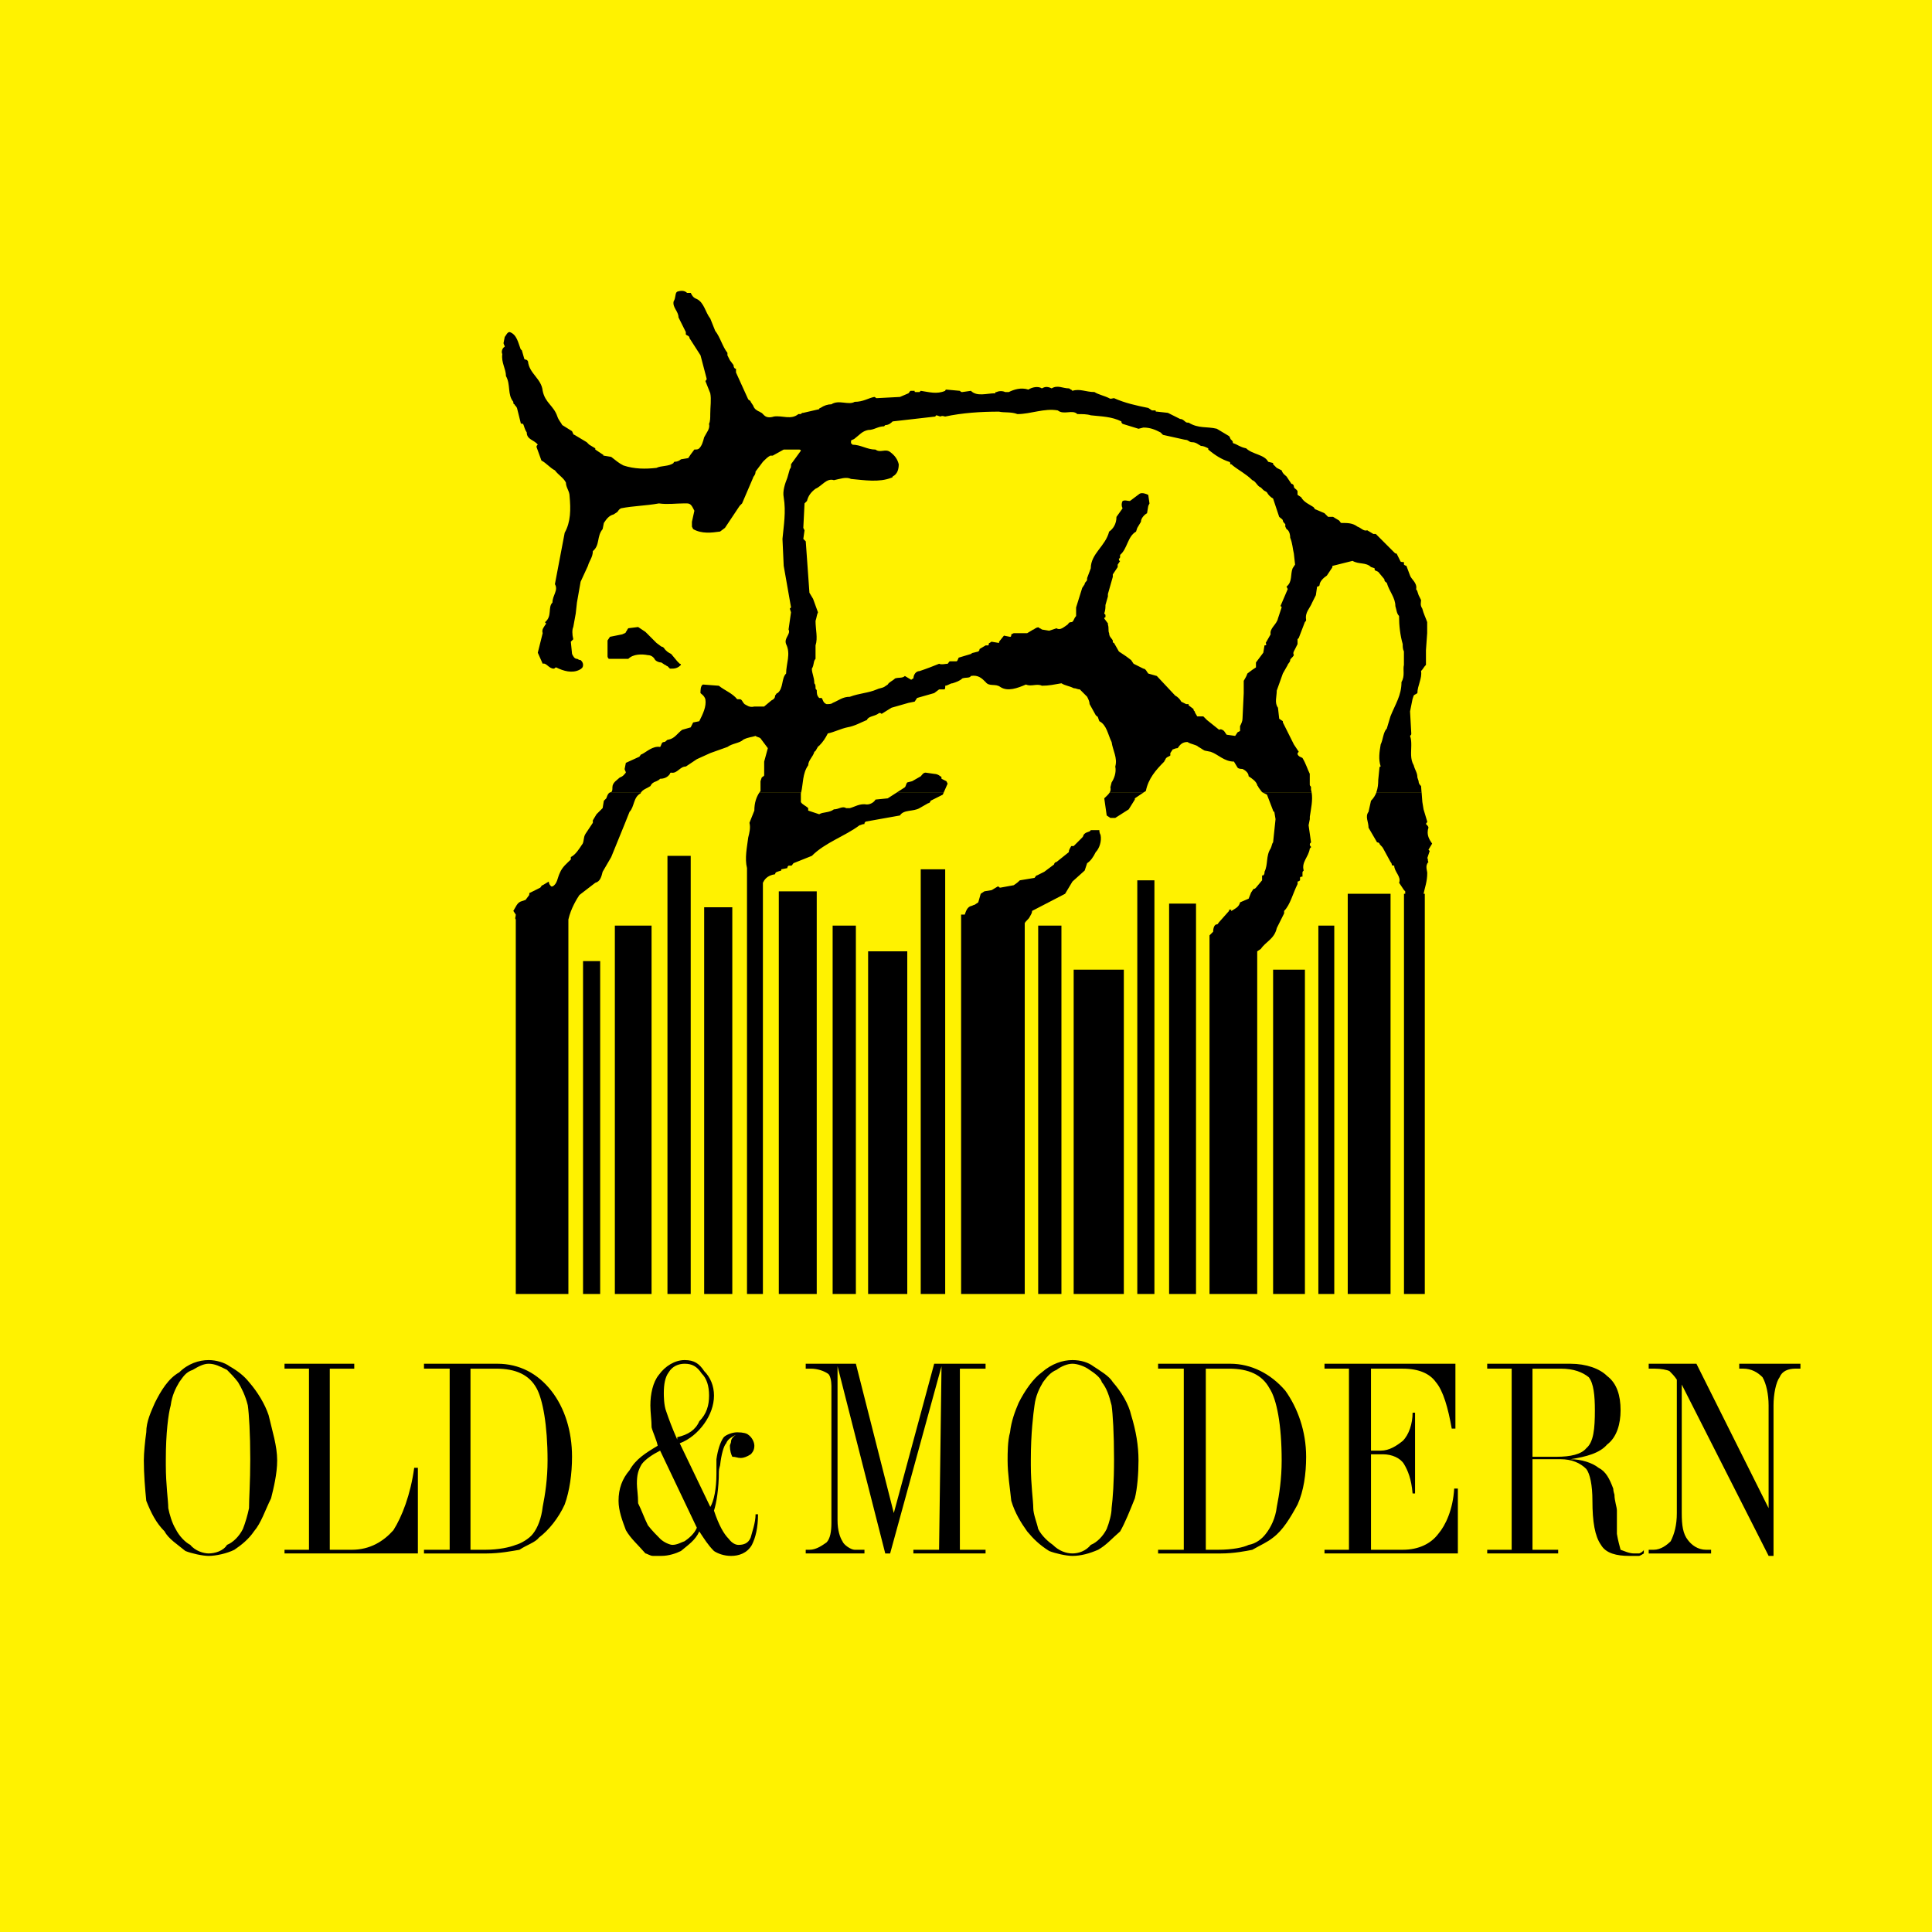 <?xml version="1.0" encoding="utf-8"?>
<!-- Generator: Adobe Illustrator 13.0.0, SVG Export Plug-In . SVG Version: 6.00 Build 14948)  -->
<!DOCTYPE svg PUBLIC "-//W3C//DTD SVG 1.0//EN" "http://www.w3.org/TR/2001/REC-SVG-20010904/DTD/svg10.dtd">
<svg version="1.0" id="Layer_1" xmlns="http://www.w3.org/2000/svg" xmlns:xlink="http://www.w3.org/1999/xlink" x="0px" y="0px"
	 width="192.756px" height="192.756px" viewBox="0 0 192.756 192.756" enable-background="new 0 0 192.756 192.756"
	 xml:space="preserve">
<g>
	<polygon fill-rule="evenodd" clip-rule="evenodd" fill="#FFF200" points="0,0 192.756,0 192.756,192.756 0,192.756 0,0 	"/>
	<path fill-rule="evenodd" clip-rule="evenodd" d="M60.978,79.039L60.978,79.039c-0.244,0-0.366,0.244-0.488,0.611l-0.244,0.244
		l-0.122,0.732l-0.366,0.366c-0.122,0.122-0.122,0.122-0.244,0.244l-0.366,0.611v0.244c-0.244,0.366-0.488,0.732-0.732,1.099
		c-0.244,0.367-0.122,0.855-0.366,1.099c-0.244,0.366-0.61,0.977-1.099,1.221c0,0.122,0,0.122,0,0.244
		c-0.366,0.366-0.854,0.732-1.099,1.343c-0.244,0.488-0.244,1.099-0.732,1.343h-0.122c-0.122-0.122-0.244-0.244-0.244-0.488
		l-0.61,0.366c-0.122,0-0.122,0.122-0.244,0.245l-0.977,0.488c-0.122,0-0.122,0.122-0.122,0.244l-0.366,0.488l-0.366,0.122
		c-0.488,0.123-0.61,0.611-0.854,0.977l0.244,0.366c0,0.244-0.122,0.366,0,0.488v37.364h5.249V91.738
		c0.244-1.099,0.854-2.076,1.099-2.442l1.587-1.221c0.488-0.122,0.61-0.61,0.732-1.099l0.854-1.465l1.343-3.297l0.488-1.221
		c0.488-0.488,0.366-1.465,1.099-1.832c0.015-0.044,0.035-0.084,0.059-0.122H60.978L60.978,79.039z M75.784,79.039
		c-0.317,0.468-0.523,1.047-0.523,1.832l-0.488,1.221c0.122,0.488,0,0.977-0.123,1.465c-0.122,0.977-0.366,2.076-0.122,3.053v42.492
		h1.587V88.075c0.122-0.244,0.366-0.732,1.22-0.854c0-0.244,0.245-0.244,0.611-0.367c0,0,0,0,0-0.122l0.61-0.122
		c0-0.123,0-0.123,0.122-0.245h0.245c0.122,0,0.122-0.122,0.244-0.244l1.831-0.732c1.343-1.343,3.296-1.954,4.761-3.053
		c0.123,0,0.244-0.122,0.489-0.122c0-0.122,0-0.122,0.122-0.244l3.418-0.611c0.366-0.61,1.343-0.366,1.953-0.732l0.854-0.488
		c0.122,0,0.244-0.122,0.244-0.244l1.221-0.611l0.109-0.244h-4.652l-0.949,0.611l-1.221,0.122c-0.122,0.245-0.488,0.489-0.854,0.489
		c-0.733-0.122-1.221,0.244-1.709,0.366c-0.244,0-0.244,0-0.366,0c-0.366-0.244-0.732,0.122-1.22,0.122
		c-0.489,0.366-1.099,0.244-1.465,0.488l-1.099-0.366c0-0.122,0-0.244,0-0.244c-0.244-0.244-0.61-0.366-0.732-0.61v-0.855
		c0.012-0.04,0.022-0.081,0.032-0.122L75.784,79.039L75.784,79.039z M110.728,79.038c-0.113,0.213-0.334,0.39-0.556,0.612
		l0.244,1.709l0.366,0.245c0.122,0,0.122,0,0.244,0s0.122,0,0.244,0l1.343-0.855l0.61-0.977c0,0,0,0,0-0.122l0.732-0.489
		l0.183-0.122L110.728,79.038L110.728,79.038z M125.919,79.039L125.919,79.039l0.488,0.244l0.61,1.587
		c0,0.122,0.122,0.122,0.122,0.122l0.122,0.732l-0.244,2.32c-0.122,0.122-0.122,0.366-0.244,0.61
		c-0.488,0.733-0.244,1.587-0.61,2.32c0,0.122,0,0.244-0.122,0.366h-0.122v0.488l-0.61,0.733c-0.122,0.122-0.122,0.122-0.244,0.122
		l-0.244,0.367l-0.244,0.61l-0.854,0.367c-0.122,0.488-0.488,0.61-0.854,0.854c0,0-0.122,0,0-0.122c0,0-0.122,0-0.244,0v0.122
		l-0.977,1.099c-0.122,0.123-0.122,0.244-0.244,0.244c-0.244,0-0.366,0.367-0.366,0.733l-0.366,0.366v0.366l0,0v35.41h4.761V94.913
		l0.366-0.244c0.488-0.732,1.343-0.977,1.587-2.076l0.732-1.465c0,0,0-0.122,0-0.244c0.61-0.611,0.854-1.71,1.343-2.687
		c0-0.122,0-0.244,0-0.244s0.122,0,0.244-0.122v-0.244c0-0.122,0.122-0.122,0.244-0.122v-0.366c0-0.122,0-0.122,0.122-0.245
		c-0.244-0.854,0.488-1.343,0.61-2.198l0.122-0.122c0-0.122-0.122-0.122-0.122-0.244s0-0.122,0.122-0.244l-0.244-1.709l0.122-0.611
		v-0.244c0.11-0.775,0.321-1.649,0.178-2.443L125.919,79.039L125.919,79.039z M137.332,79.039c-0.111,0.301-0.284,0.589-0.549,0.855
		l-0.244,1.099c-0.366,0.489,0,0.977,0,1.587l0.854,1.465c0.122,0,0.122,0,0.244,0.122c0,0.122,0.244,0.244,0.366,0.488l0.732,1.343
		c0,0,0.122,0.122,0.122,0.244s0.122,0.122,0.244,0.122c0,0.611,0.732,1.099,0.488,1.709l0.487,0.732
		c0.123,0.123,0.123,0.123,0.123,0.123v0.244h-0.123v39.928h2.076V89.173h-0.123c0.123-0.61,0.367-1.221,0.367-2.075
		c0-0.245-0.244-0.733,0.122-1.099c-0.122-0.122,0-0.366-0.122-0.366l0.244-0.733c0,0,0,0-0.122-0.122l0.366-0.61
		c-0.244-0.366-0.61-0.855-0.366-1.587c0-0.122-0.122-0.244-0.244-0.366c0-0.122,0.122-0.122,0.122-0.244l-0.367-1.221l-0.121-0.732
		l-0.075-0.977H137.332L137.332,79.039z M86.612,94.913h3.907v34.189h-3.907V94.913L86.612,94.913z M91.861,86.731h2.441v42.37
		h-2.441V86.731L91.861,86.731z M134.464,89.173h4.272v39.928h-4.272V89.173L134.464,89.173z M131.534,92.349h1.587v36.753h-1.587
		V92.349L131.534,92.349z M127.018,96.744h3.174v32.357h-3.174V96.744L127.018,96.744z M116.642,90.151h2.686v38.951h-2.686V90.151
		L116.642,90.151z M107.12,96.744h5.005v32.357h-5.005V96.744L107.12,96.744z M103.58,92.349h2.319v36.753h-2.319V92.349
		L103.58,92.349z M96.256,91.25H95.89v37.852h6.348V92.104c0.122-0.245,0.366-0.367,0.488-0.611s0.244-0.366,0.244-0.61l3.296-1.71
		l0.732-1.221l1.221-1.099l0.244-0.732c0.366-0.244,0.61-0.61,0.854-1.099c0.366-0.367,0.61-1.099,0.488-1.71
		c-0.122-0.244-0.122-0.366-0.122-0.488h-0.854c-0.122,0.245-0.488,0.122-0.732,0.488c0,0,0,0.123-0.122,0.245l-0.854,0.854
		c-0.122,0-0.122,0-0.244,0c-0.122,0.244-0.244,0.366-0.244,0.611l-1.221,0.977c-0.122,0-0.244,0.122-0.244,0.244l-0.977,0.733
		l-0.732,0.366c-0.122,0-0.122,0.122-0.244,0.244l-1.465,0.244c-0.122,0.122-0.244,0.244-0.61,0.488l-1.343,0.245
		c-0.122,0-0.122-0.123-0.244-0.123l-0.61,0.366l-0.732,0.123l-0.366,0.244l-0.244,0.855l-0.366,0.244
		c-0.122,0-0.244,0.123-0.366,0.123C96.5,90.517,96.378,90.883,96.256,91.25L96.256,91.25z M113.468,87.831h1.709v41.271h-1.709
		V87.831L113.468,87.831z M58.17,95.89h1.709v33.212H58.17V95.89L58.17,95.89z M70.255,90.517h2.807v38.584h-2.807V90.517
		L70.255,90.517z M77.701,88.93h3.785v40.172h-3.785V88.93L77.701,88.93z M61.344,92.349h3.662v36.753h-3.662V92.349L61.344,92.349z
		 M83.072,92.349h2.319v36.753h-2.319V92.349L83.072,92.349z M66.593,85.389h2.319v43.713h-2.319V85.389L66.593,85.389z"/>
	<path fill-rule="evenodd" clip-rule="evenodd" d="M60.978,79.039c0.122-0.122,0.122-0.244,0.122-0.488
		c0-0.488,0.488-0.733,0.732-0.977c0.366-0.122,0.488-0.366,0.61-0.488c0-0.122-0.122-0.244-0.122-0.366l0.122-0.61l1.343-0.611
		c0.122-0.122,0.122-0.244,0.244-0.244c0.488-0.244,1.099-0.855,1.831-0.732c0.122-0.123,0.122-0.489,0.366-0.489
		s0.244-0.244,0.488-0.244c0.61-0.122,0.854-0.61,1.343-0.977l0.854-0.244l0.244-0.489l0.61-0.122
		c0.366-0.732,0.732-1.465,0.61-2.198c-0.122-0.366-0.366-0.489-0.488-0.61c0-0.245,0-0.733,0.244-0.855l1.587,0.122
		c0.61,0.488,1.342,0.733,1.831,1.343c0.122,0,0.122,0,0.244,0c0.244,0,0.244,0.244,0.488,0.488
		c0.244,0.122,0.488,0.367,0.977,0.244c0.366,0,0.61,0,0.977,0l0.732-0.61c0.245-0.122,0.366-0.244,0.366-0.488
		c0.123-0.123,0.123-0.244,0.245-0.244c0.61-0.488,0.366-1.465,0.854-1.954c0-0.977,0.488-1.954,0-2.931
		c-0.244-0.61,0.488-0.977,0.244-1.465l0.245-1.709L78.8,60.724c0.122-0.122,0.122-0.122,0.122-0.122L78.19,56.45l-0.123-2.686
		c0.123-1.343,0.367-2.687,0.123-4.151c-0.123-0.611,0.122-1.343,0.366-1.954l0.244-0.855c0.122-0.122,0.122-0.244,0.122-0.488
		l0.977-1.343c0-0.122-0.122-0.122-0.245-0.122H78.19l-1.099,0.61h-0.244c-0.244,0.122-0.489,0.366-0.61,0.488l-0.122,0.123
		l-0.733,0.977c0,0.366-0.244,0.489-0.244,0.611l-1.099,2.564l-0.244,0.244l-1.465,2.198l-0.488,0.367
		c-0.855,0.122-1.831,0.244-2.686-0.244l-0.122-0.245v-0.488l0.244-1.099c-0.244-0.488-0.366-0.732-0.732-0.732
		c-0.122,0-0.122,0-0.366,0c-0.732,0-1.587,0.122-2.441,0c-1.343,0.244-2.563,0.244-3.784,0.488
		c-0.244,0.122-0.244,0.244-0.366,0.366l-0.366,0.244c-0.488,0.123-0.732,0.489-0.977,0.855l-0.122,0.611
		c-0.61,0.732-0.244,1.587-0.977,2.198c0,0.61-0.366,0.977-0.488,1.465l-0.732,1.587l-0.366,2.076l-0.122,1.099l-0.244,1.343
		c-0.122,0.244-0.122,0.732,0,1.221l-0.244,0.245l0.122,1.221c0.122,0.244,0.244,0.488,0.488,0.488c0.122,0,0.122,0.122,0.366,0.122
		c0.122,0.122,0.244,0.244,0.244,0.488s-0.122,0.366-0.366,0.488c-0.732,0.367-1.587,0.122-2.319-0.244
		c-0.122,0-0.122,0.122-0.244,0.122c-0.488,0-0.732-0.61-1.099-0.488l-0.488-1.099l0.488-1.954c-0.122-0.366,0.122-0.61,0.366-0.977
		c-0.122,0-0.122-0.122-0.122-0.122c0.732-0.611,0.244-1.465,0.732-1.954c0-0.733,0.61-1.221,0.244-1.832l0.488-2.564l0.488-2.564
		c0.61-1.099,0.61-2.32,0.488-3.664c0-0.488-0.366-0.854-0.366-1.343c-0.244-0.488-0.732-0.733-1.099-1.221
		c-0.488-0.244-0.854-0.732-1.343-0.977l-0.488-1.343c0-0.122,0-0.122,0.122-0.245c-0.366-0.488-1.099-0.488-1.099-1.221
		c-0.244-0.366-0.244-0.61-0.366-0.854c-0.122,0-0.244,0-0.244-0.123l-0.366-1.465c-0.122-0.245-0.244-0.245-0.244-0.366
		c-0.122,0-0.122-0.122-0.122-0.245c-0.61-0.732-0.244-1.709-0.732-2.564c0-0.732-0.488-1.343-0.366-2.198
		c-0.122-0.245,0-0.611,0.244-0.733c0-0.122-0.122-0.244-0.122-0.366l0.122-0.61c0.122-0.122,0.244-0.489,0.488-0.489
		c0.732,0.244,0.854,1.099,1.099,1.71c0.122,0.122,0.122,0.122,0.122,0.122l0.244,0.855c0.122,0.122,0.244,0,0.366,0.244
		c0.122,1.221,1.343,1.709,1.465,2.931c0.244,1.221,1.099,1.465,1.465,2.564c0.122,0.366,0.366,0.61,0.488,0.854l0.977,0.611
		c0.122,0.244,0.122,0.366,0.244,0.366l1.221,0.733c0.122,0.122,0.122,0.122,0.244,0.244l0.61,0.367v0.122l0.732,0.488
		c0.122,0,0,0.122,0.122,0.122l0.732,0.122c0.488,0.366,0.732,0.611,1.221,0.855c1.099,0.366,2.197,0.366,3.296,0.244
		c0.488-0.244,1.221-0.122,1.709-0.488c0,0,0-0.122,0.122-0.122c0.244,0,0.488-0.123,0.61-0.245l0.732-0.122l0.245-0.367
		l0.366-0.488c0.244,0,0.366,0,0.488-0.122c0.244-0.244,0.366-0.61,0.488-1.099c0.244-0.488,0.61-0.854,0.488-1.343
		c0.122-0.245,0.122-0.611,0.122-0.977c0-0.732,0.122-1.465,0-2.076l-0.488-1.221C70.5,37.89,70.5,37.89,70.5,37.768l-0.61-2.32
		l-1.099-1.709c0-0.244-0.244-0.244-0.366-0.367c0-0.122,0-0.244,0-0.244l-0.732-1.465c0-0.611-0.61-0.977-0.488-1.587
		c0.244-0.366,0.122-0.855,0.366-0.977c0.366-0.122,0.732-0.122,0.977,0.122h0.366c0.122,0.244,0.244,0.489,0.61,0.611
		c0.732,0.366,0.854,1.343,1.343,1.954l0.488,1.221c0.489,0.611,0.733,1.587,1.221,2.198v0.244l0.244,0.489l0.366,0.488
		c0,0.244,0.122,0.367,0.244,0.367v0.366l1.22,2.687c0.123,0.122,0.245,0.122,0.245,0.244l0.244,0.366
		c0.122,0.367,0.366,0.489,0.61,0.611c0.122,0,0.122,0.122,0.244,0.122l0.245,0.244c0.244,0.244,0.61,0.244,0.977,0.122
		c0.854-0.122,1.709,0.366,2.441-0.244h0.245c0.122-0.122,0.122-0.122,0.244-0.122l1.586-0.366c0,0,0-0.122,0.123-0.122
		c0.366-0.245,0.732-0.366,1.098-0.366c0.732-0.488,1.709,0.122,2.319-0.245c0.854,0,1.343-0.366,1.954-0.488
		c0.122,0,0.122,0.122,0.244,0.122l2.319-0.122l0.854-0.366c0.122-0.122,0.122-0.244,0.245-0.244h0.366c0,0.122,0,0.122,0.122,0.122
		h0.366c0,0,0,0,0.122-0.122c0.854,0.122,1.587,0.366,2.441,0c0,0,0-0.123,0.122-0.123l1.343,0.123
		c0.122,0.122,0.122,0.122,0.244,0.122l0.854-0.122c0.61,0.61,1.587,0.244,2.441,0.244c0-0.122,0-0.122,0.122-0.122
		c0.244-0.122,0.61-0.122,0.854,0c0.122,0,0.122,0,0.366,0c0.488-0.245,1.221-0.489,1.953-0.245
		c0.366-0.244,0.977-0.366,1.343-0.122c0.244-0.123,0.488-0.245,0.977,0c0.61-0.367,1.099,0,1.709,0
		c0.122,0,0.122,0.122,0.244,0.122c0,0,0,0,0.122,0.123c0.732-0.244,1.343,0.122,2.197,0.122c0.366,0.244,0.977,0.366,1.465,0.61
		c0.122,0.123,0.366,0,0.488,0c1.099,0.489,2.197,0.732,3.418,0.977l0.366,0.244h0.366c0,0.122,0,0.122,0.122,0.122l1.099,0.122
		l0.732,0.366l0.488,0.244c0.366,0,0.488,0.366,0.732,0.366h0.122c0.977,0.611,1.831,0.367,2.808,0.611l1.221,0.732
		c0.122,0.122,0.122,0.366,0.244,0.366c0,0,0,0.122,0.122,0.122c0,0.123,0,0.245,0.122,0.245c0.366,0.122,0.61,0.366,1.221,0.488
		c0.61,0.61,1.831,0.61,2.197,1.343l0.488,0.122c0,0.122,0,0.122,0,0.122l0.366,0.366l0.488,0.244
		c0.122,0.367,0.366,0.488,0.488,0.611l0.488,0.732c0.122,0,0.244,0.122,0.244,0.244c0,0.244,0.244,0.244,0.366,0.488v0.366
		l0.366,0.245c0.244,0.488,0.854,0.732,1.221,0.977c0.122,0.122,0.122,0.244,0.244,0.244l0.854,0.367l0.366,0.366h0.488l0.61,0.366
		c0.122,0.122,0.122,0.244,0.244,0.244c0.61,0,1.099,0,1.587,0.366c0.366,0.122,0.61,0.489,0.976,0.366l0.611,0.367
		c0.122,0,0.122,0,0.244,0l1.831,1.832c0.122,0.122,0.122,0.122,0.244,0.122l0.365,0.732c0,0.122,0.245,0.122,0.366,0.122
		c0,0.122,0,0.244,0,0.244c0.123,0.122,0.245,0.122,0.245,0.122l0.366,0.977c0.122,0.366,0.732,0.733,0.61,1.343
		c0,0.122,0.122,0.122,0.122,0.244l0.122,0.366l0.244,0.488c0,0.245-0.122,0.488,0.122,0.855c0.121,0.488,0.366,0.977,0.488,1.343
		v1.099l-0.122,1.709v1.465c-0.245,0.244-0.245,0.366-0.488,0.61c0.122,0.733-0.366,1.465-0.366,2.198
		c-0.122,0.122-0.244,0.122-0.367,0.244l-0.121,0.366l-0.244,1.221l0.122,2.198c0,0.122,0,0.122-0.122,0.244
		c0.122,0.366,0.122,0.61,0.122,0.977c0,0.611-0.122,1.343,0.243,1.954c0.123,0.488,0.367,0.732,0.367,1.221l0.122,0.366
		c0,0.245,0.122,0.367,0.244,0.489l0.047,0.61h-4.503c0.145-0.393,0.184-0.807,0.184-1.221l0.122-1.221
		c0-0.122,0.122-0.122,0.122-0.122c-0.244-0.733-0.122-1.465,0-2.198c0.244-0.488,0.244-1.221,0.61-1.587l0.366-1.221
		c0.488-1.221,1.099-2.076,1.099-3.419c0.366-0.61,0.122-1.221,0.243-1.709v-1.343c-0.121-0.244-0.121-0.488-0.121-0.732
		c-0.245-0.855-0.366-1.832-0.366-2.809c-0.244-0.244-0.244-0.61-0.366-0.977c0-0.855-0.61-1.465-0.854-2.32
		c-0.122-0.123-0.244-0.123-0.244-0.367l-0.61-0.732l-0.244-0.122c-0.122,0-0.122-0.123-0.122-0.244l-0.366-0.122
		c-0.488-0.489-1.221-0.245-1.831-0.611l-1.953,0.488c-0.122,0,0,0.123-0.122,0.245l-0.488,0.732
		c-0.366,0.244-0.732,0.61-0.732,0.977c-0.122,0.123-0.122,0.123-0.244,0.123l-0.122,0.854l-0.366,0.733
		c-0.244,0.61-0.732,0.977-0.61,1.709c0,0.123,0,0.123-0.122,0.245l-0.61,1.587c-0.122,0.122-0.122,0.122-0.122,0.122v0.489
		l-0.244,0.488c-0.122,0.244-0.244,0.366-0.122,0.61c-0.122,0.245-0.366,0.367-0.366,0.489c0,0.244-0.244,0.366-0.244,0.488
		l-0.488,0.855l-0.61,1.709c0,0.611-0.244,1.221,0.122,1.71l0.122,1.099l0.366,0.244v0.122l1.099,2.198l0.488,0.733
		c-0.122,0.122-0.122,0.122-0.122,0.244c0.122,0.244,0.244,0.244,0.488,0.366c0.366,0.61,0.488,1.099,0.732,1.587v1.099
		c0,0.122,0.122,0.122,0.122,0.244s0,0.122,0,0.244c0.022,0.08,0.041,0.162,0.056,0.244l-4.938,0l-0.366-0.488
		c0-0.122-0.122-0.122-0.122-0.244c-0.122-0.367-0.488-0.61-0.854-0.855c0-0.366-0.366-0.61-0.61-0.732
		c-0.122,0-0.366,0-0.488-0.122l-0.366-0.61c-0.977,0-1.587-0.733-2.319-0.977l-0.61-0.122c-0.244-0.123-0.366-0.244-0.61-0.366
		c-0.244-0.245-0.732-0.245-1.099-0.489c-0.488,0-0.732,0.244-0.977,0.611c-0.244,0-0.366,0.122-0.488,0.122l-0.244,0.367
		c0,0.122,0,0.122,0,0.244c-0.122,0.122-0.366,0.122-0.488,0.366c0,0.122-0.122,0.122-0.122,0.245
		c-0.854,0.854-1.587,1.709-1.831,2.93l-0.184,0.122l-3.411-0.001c0.075-0.139,0.103-0.294,0.055-0.487l0.122-0.488
		c0.244-0.366,0.488-0.977,0.366-1.587c0.244-0.855-0.244-1.587-0.366-2.442c-0.366-0.732-0.488-1.709-1.221-2.076
		c-0.122-0.244-0.122-0.488-0.244-0.488c-0.122-0.122,0,0-0.122-0.122l-0.61-1.099c0-0.244-0.122-0.488-0.244-0.732l-0.732-0.733
		c-0.244,0-0.366-0.122-0.61-0.122c-0.488-0.245-0.854-0.245-1.221-0.489c-0.732,0.122-1.221,0.244-1.953,0.244
		c-0.488-0.244-1.099,0.122-1.587-0.122c-0.854,0.367-1.831,0.733-2.563,0.244c-0.488-0.366-1.099,0-1.465-0.488
		c-0.366-0.366-0.732-0.733-1.465-0.61c-0.122,0.244-0.488,0.122-0.854,0.244c-0.244,0.244-0.61,0.366-0.977,0.488
		c-0.244,0-0.488,0.244-0.732,0.244c0,0.245,0,0.366-0.122,0.366h-0.488l-0.488,0.367l-1.709,0.488l-0.244,0.366l-0.61,0.122
		l-1.709,0.489l-0.977,0.61c-0.122-0.122-0.244-0.122-0.366,0c-0.366,0.244-0.977,0.244-1.098,0.61
		c-0.61,0.244-1.221,0.61-1.953,0.733c-0.611,0.122-1.343,0.488-1.953,0.61c-0.245,0.488-0.489,0.854-0.855,1.221
		c-0.244,0.123-0.244,0.489-0.488,0.611c-0.123,0.488-0.611,0.854-0.611,1.343c-0.582,0.814-0.498,1.851-0.7,2.686l-4.147,0
		c0.028-0.042,0.057-0.082,0.087-0.122V77.94l0.122-0.366c0.123-0.122,0.245-0.122,0.245-0.244v-1.343l0.366-1.343l-0.732-0.977
		c-0.122-0.122-0.366-0.122-0.489-0.244c-0.366,0.122-0.732,0.122-1.22,0.366c-0.366,0.367-1.099,0.367-1.587,0.733l-1.709,0.61
		l-1.343,0.61l-1.099,0.733c-0.61,0-0.854,0.732-1.465,0.61c0,0-0.122,0-0.122,0.122c-0.244,0.366-0.61,0.489-0.977,0.489
		c-0.122,0.122-0.122,0.122-0.366,0.244c-0.366,0.123-0.488,0.245-0.61,0.489c-0.322,0.215-0.739,0.335-0.917,0.61H60.978
		L60.978,79.039z M89.515,79.039l0.759-0.488c0.122-0.122,0.122-0.366,0.245-0.488l0.488-0.123l0.854-0.488
		c0.122-0.122,0.244-0.366,0.488-0.366l0.854,0.122c0.244,0,0.488,0.122,0.61,0.244c0.122,0,0.122,0.122,0.122,0.245l0.488,0.244
		l0.122,0.245l-0.379,0.854H89.515L89.515,79.039z M122.379,73.3l0.854,0.122l0.244-0.366l0.244-0.122v-0.489
		c0.122-0.244,0.244-0.488,0.244-0.732l0.122-2.564c0-0.367,0-0.733,0-1.221c0.122-0.244,0.244-0.366,0.366-0.732l0.488-0.367
		l0.366-0.244V66.34c0-0.122,0-0.122,0-0.244l0.732-0.977l0.122-0.732c0.122,0,0.244,0,0.122-0.244l0.488-0.855
		c-0.122-0.61,0.61-0.977,0.732-1.587l0.366-1.099c0,0,0-0.122-0.122-0.122l0.732-1.709c0,0,0,0-0.122-0.244
		c0.61-0.489,0.366-1.221,0.61-1.832l0.244-0.367l-0.122-1.099c-0.122-0.488-0.122-0.977-0.366-1.587
		c0-0.366-0.122-0.733-0.366-0.854l-0.122-0.245v-0.244c-0.122-0.122-0.244-0.244-0.244-0.366s-0.244-0.244-0.366-0.366l-0.61-1.832
		c-0.244-0.122-0.488-0.367-0.61-0.611c-0.122-0.122-0.244-0.122-0.366-0.244l-0.244-0.244c-0.366-0.122-0.488-0.61-0.854-0.732
		c-0.61-0.61-1.343-0.977-1.953-1.465c-0.122-0.122-0.122-0.122-0.244-0.122c0-0.122,0-0.244-0.122-0.244
		c-0.732-0.245-1.343-0.611-2.075-1.221c0-0.122,0,0,0-0.122c-0.244-0.122-0.488-0.244-0.732-0.244
		c-0.244-0.123-0.488-0.366-0.854-0.366s-0.366-0.245-0.732-0.245l-2.197-0.488l-0.244-0.244c-0.488-0.244-0.977-0.488-1.709-0.488
		l-0.488,0.122l-1.587-0.488c-0.122-0.123-0.122-0.123-0.122-0.245c-0.977-0.488-1.953-0.488-3.052-0.61
		c-0.366-0.122-0.854-0.122-1.343-0.122c-0.488-0.488-1.343,0.122-1.953-0.366c-1.343-0.244-2.686,0.366-4.028,0.366
		c-0.61-0.244-1.343-0.122-1.831-0.244c-1.831,0-3.662,0.122-5.371,0.488c-0.122,0-0.244-0.122-0.488,0l-0.366-0.122
		c0,0-0.122,0-0.122,0.122l-4.272,0.488c-0.122,0.122-0.366,0.366-0.732,0.366c0,0,0,0-0.122,0.123
		c-0.611,0-0.977,0.366-1.587,0.366c-0.61,0.122-0.854,0.488-1.343,0.855c-0.122,0.122-0.366,0.122-0.366,0.244c0,0,0,0.123,0,0.245
		c0,0,0.122,0,0.122,0.122c0.855,0,1.465,0.489,2.319,0.489c0.489,0.366,0.977-0.122,1.465,0.244s0.733,0.732,0.854,1.221
		c0,0.488-0.122,0.977-0.61,1.221c0,0.122-0.122,0.122-0.122,0.122c-1.221,0.488-2.685,0.244-4.028,0.122
		c-0.489-0.244-1.099,0-1.709,0.122c-0.732-0.244-1.221,0.61-1.832,0.854c-0.488,0.366-0.732,0.732-0.854,1.221
		c-0.123,0.122-0.123,0.122-0.244,0.244l-0.122,2.442l0.122,0.244l-0.122,0.855l0.244,0.244l0.366,5.128l0.366,0.611l0.488,1.343
		c-0.122,0.244-0.122,0.488-0.244,0.855c0,0.854,0.244,1.709,0,2.442c0,0.488,0,0.855,0,1.343c-0.244,0.244-0.122,0.61-0.366,0.977
		c0,0.489,0.245,0.855,0.245,1.465c0.122,0.122,0.122,0.244,0.122,0.489c0,0.122,0.123,0.122,0.123,0.244
		c0,0.245,0,0.489,0.244,0.733c0.123,0,0.123,0,0.244,0c0.122,0.122,0.122,0.488,0.489,0.61c0.244,0,0.488,0,0.61-0.122
		c0.61-0.244,0.977-0.61,1.709-0.61c0.977-0.366,1.831-0.366,2.686-0.733c0.244-0.122,0.488-0.122,0.733-0.244l0.366-0.244
		c0.122-0.244,0.488-0.366,0.732-0.61c0.366-0.122,0.732,0,0.977-0.244l0.611,0.366c0.122,0,0.122-0.122,0.244-0.122
		c0-0.367,0.244-0.733,0.61-0.733c0.732-0.244,1.343-0.488,1.953-0.732c0.244,0.122,0.61,0,0.854,0
		c0.122-0.122,0.122-0.244,0.244-0.244h0.61c0.122,0,0.122-0.122,0.244-0.366l1.221-0.366c0.122-0.123,0.244-0.123,0.244-0.123
		l0.488-0.122c0.122-0.122,0.122-0.122,0.122-0.244l0.61-0.366c0,0,0.122,0,0.244,0s0-0.122,0.122-0.244
		c0.122,0,0.122-0.122,0.244-0.122l0.732,0.122v-0.122l0.488-0.611l0.61,0.122c0.122,0,0.122-0.122,0.122-0.244l0.244-0.122h1.221
		h0.122l0.61-0.366c0.122,0,0.122-0.122,0.244-0.122c0.122-0.122,0.366-0.122,0.366,0c0,0,0.122,0,0.244,0.122l0.732,0.122
		l0.732-0.244c0.366,0.244,0.732-0.122,1.099-0.366c0.122-0.122,0.122-0.244,0.366-0.244s0.244-0.366,0.488-0.611v-0.854l0.61-1.954
		l0.244-0.367c0-0.244,0.244-0.244,0.244-0.488c0,0,0,0,0-0.122l0.366-0.977c0-1.465,1.465-2.198,1.831-3.663
		c0.366-0.244,0.732-0.733,0.732-1.465l0.61-0.855c-0.122-0.244-0.122-0.488,0-0.732c0.244-0.123,0.488,0,0.732,0l0.977-0.732
		c0.244-0.123,0.61,0,0.854,0.122l0.122,0.855l-0.122,0.244l-0.122,0.733c-0.244,0.122-0.61,0.488-0.61,0.854l-0.366,0.61
		l-0.122,0.367c-0.854,0.488-0.854,1.709-1.587,2.32c0,0.244,0,0.366-0.122,0.366c0,0.122,0,0.244,0.122,0.244l-0.244,0.366
		c0,0.122,0,0.122,0,0.245l-0.488,0.732c0,0.122,0,0.122,0,0.244l-0.488,1.709c0,0.122,0,0.122,0,0.244l-0.244,0.854
		c0,0.245,0,0.489-0.122,0.855c0,0,0,0,0.122,0.122v0.244c0,0-0.122,0-0.122,0.123l0.366,0.488v0.122
		c0.122,0.366,0,0.61,0.122,0.854c0,0.366,0.244,0.489,0.366,0.732c0,0.123,0,0.123,0,0.123s0,0.122,0.122,0.122l0.488,0.854
		l0.732,0.489l0.488,0.366l0.244,0.366l0.977,0.488c0.244,0,0.366,0.367,0.488,0.489l0.854,0.244l1.831,1.954
		c0.244,0.122,0.488,0.366,0.61,0.61l0.488,0.244c0,0,0.122,0,0.244,0v0.122l0.488,0.366c0,0.122,0,0.122,0.122,0.245
		c0,0.122,0.122,0.244,0.244,0.488h0.61l0.366,0.366l1.221,0.977c0.122-0.122,0.366,0,0.488,0.122L122.379,73.3L122.379,73.3
		L122.379,73.3z M67.082,66.707c0.366,0,0.61-0.122,0.854-0.366c0-0.122-0.122-0.122-0.122-0.122
		c-0.122-0.122-0.122-0.122-0.244-0.244l-0.61-0.732c-0.244-0.123-0.488-0.245-0.732-0.611c0,0-0.122-0.122-0.244-0.122
		l-0.488-0.366l-1.099-1.099l-0.732-0.488l-0.977,0.122c-0.122,0.122-0.122,0.244-0.244,0.366c0,0.122-0.122,0.122-0.366,0.244
		l-1.221,0.244l-0.244,0.366v1.588c0,0.122,0.122,0.244,0.122,0.244h1.953c0.488-0.488,1.343-0.488,1.953-0.367
		c0.366,0,0.61,0.245,0.732,0.489c0.122,0.122,0.366,0.244,0.61,0.244l0.366,0.244c0.122,0,0.122,0.122,0.244,0.122l0.244,0.244
		H67.082L67.082,66.707z"/>
	<path fill-rule="evenodd" clip-rule="evenodd" d="M20.817,154.988c0.61,0,1.465-0.244,1.831-0.855
		c0.61-0.244,1.221-0.855,1.587-1.588c0.244-0.609,0.488-1.465,0.61-2.076c0-0.977,0.123-2.562,0.123-4.883
		c0-2.564-0.123-4.518-0.244-5.373c-0.244-0.977-0.61-1.709-0.977-2.32c-0.366-0.488-0.854-0.977-1.099-1.221
		c-0.732-0.365-1.221-0.611-1.831-0.611c-0.488,0-0.977,0.246-1.587,0.611c-0.732,0.244-0.977,0.732-1.343,1.221
		c-0.366,0.611-0.732,1.344-0.854,2.32c-0.244,0.855-0.488,2.809-0.488,5.373v0.609c0,1.955,0.244,3.541,0.244,4.273
		c0.122,0.611,0.366,1.467,0.732,2.076c0.366,0.732,0.977,1.344,1.465,1.588C19.475,154.744,20.329,154.988,20.817,154.988
		L20.817,154.988z M20.817,135.695c0.732,0,1.587,0.244,2.075,0.611c0.854,0.488,1.465,0.977,1.953,1.586
		c0.855,0.977,1.587,2.199,1.954,3.297c0.366,1.588,0.854,3.053,0.854,4.518c0,1.344-0.366,2.809-0.61,3.785
		c-0.61,1.223-0.977,2.443-1.709,3.297c-0.489,0.732-1.221,1.344-1.953,1.832c-0.732,0.367-1.831,0.611-2.563,0.611
		c-0.61,0-1.709-0.244-2.319-0.488c-0.732-0.611-1.709-1.223-2.075-1.955c-0.854-0.854-1.343-1.83-1.831-3.053
		c-0.122-1.221-0.244-2.686-0.244-4.029c0-0.732,0.122-1.953,0.244-2.807c0-1.1,0.488-2.076,0.854-2.932
		c0.61-1.221,1.343-2.441,2.441-3.053C18.742,136.061,19.841,135.695,20.817,135.695L20.817,135.695z M35.344,136.061v0.49h-2.442
		v18.07H35.1c1.831,0,3.173-0.854,4.15-1.953c0.854-1.344,1.709-3.541,2.075-6.227h0.367v8.547H28.386v-0.367h2.441v-18.07h-2.441
		v-0.49H35.344L35.344,136.061z M49.503,136.551H46.94v18.07h1.465c1.343,0,2.441-0.244,3.052-0.488
		c0.488-0.123,1.343-0.611,1.709-1.1c0.488-0.609,0.854-1.586,0.977-2.686c0.244-1.221,0.488-2.809,0.488-4.641
		c0-3.541-0.488-6.105-1.099-7.203C52.799,137.16,51.457,136.551,49.503,136.551L49.503,136.551z M42.301,154.988v-0.367h2.563
		v-18.07h-2.563v-0.49h7.324c2.197,0,4.028,0.979,5.371,2.688s2.075,4.029,2.075,6.594c0,1.709-0.244,3.418-0.732,4.762
		c-0.61,1.344-1.587,2.564-2.563,3.297c-0.366,0.488-1.221,0.732-1.953,1.221c-0.732,0.123-1.953,0.367-3.296,0.367H42.301
		L42.301,154.988z M67.57,143.389c1.098-0.246,1.831-0.734,2.197-1.588c0.732-0.732,0.977-1.588,0.977-2.564
		s-0.244-1.709-0.732-2.197c-0.488-0.732-0.977-0.979-1.709-0.979c-0.61,0-1.221,0.246-1.587,0.855
		c-0.366,0.488-0.488,1.221-0.488,2.076c0,0.244,0,1.221,0.244,1.832c0.244,0.732,0.61,1.709,1.099,2.809V143.389L67.57,143.389z
		 M65.861,144.73c-0.732,0.367-1.465,0.855-1.831,1.344c-0.366,0.611-0.488,1.1-0.488,1.953c0,0.488,0.122,1.1,0.122,1.953
		c0.366,0.734,0.61,1.467,0.977,2.199c0.366,0.488,0.977,1.098,1.221,1.342c0.366,0.367,0.977,0.611,1.221,0.611
		c0.488,0,0.854-0.244,1.221-0.365c0.366-0.246,0.977-0.734,1.221-1.344L65.861,144.73L65.861,144.73z M69.767,152.789
		c-0.366,0.855-1.099,1.344-1.831,1.955c-0.488,0.244-1.221,0.488-1.953,0.488c-0.366,0-0.61,0-0.854,0s-0.61-0.244-0.732-0.244
		c-0.732-0.855-1.465-1.467-1.953-2.32c-0.366-0.977-0.732-1.953-0.732-2.932c0-1.221,0.366-2.197,1.099-3.051
		c0.61-1.1,1.587-1.711,2.808-2.443c-0.122-0.609-0.488-1.342-0.61-1.832c0-0.732-0.122-1.465-0.122-2.197
		c0-1.1,0.244-2.32,0.854-3.053c0.61-0.854,1.587-1.465,2.563-1.465s1.465,0.365,1.953,1.1c0.61,0.609,0.977,1.465,0.977,2.441
		s-0.366,1.953-0.977,2.809s-1.465,1.588-2.441,1.953l3.052,6.35c0.366-0.611,0.61-1.832,0.61-3.297c0-0.609,0-1.1,0-1.465
		c0.122-0.855,0.366-1.709,0.732-2.197c0.244-0.246,0.854-0.488,1.343-0.488c0.61,0,0.977,0.121,1.098,0.242
		c0.366,0.246,0.611,0.734,0.611,1.1c0,0.488-0.245,0.732-0.366,0.855c-0.366,0.244-0.732,0.365-0.977,0.365
		c-0.366,0-0.488-0.121-0.855-0.121c-0.122-0.244-0.244-0.611-0.244-1.1c0-0.121,0.122-0.244,0.122-0.488
		c0-0.121,0.122-0.365,0.488-0.611c-0.488,0.246-0.854,0.49-0.977,0.855c-0.244,0.244-0.488,1.1-0.61,2.197
		c0,0-0.122,0.367-0.122,0.611c0,1.709-0.244,3.174-0.488,3.908c0.488,1.465,0.977,2.318,1.464,2.807
		c0.366,0.488,0.733,0.611,0.977,0.611c0.489,0,0.977-0.123,1.221-0.732c0.122-0.488,0.488-1.465,0.488-2.32h0.244
		c0,1.344-0.244,2.32-0.61,3.053c-0.488,0.855-1.343,1.1-2.075,1.1c-0.732,0-1.343-0.244-1.709-0.488
		C70.622,154.133,70.255,153.521,69.767,152.789L69.767,152.789z M88.321,154.988l-4.76-18.682v15.385
		c0,0.977,0.244,1.709,0.488,2.076c0.123,0.365,0.855,0.854,1.221,0.854h0.977v0.367h-5.86v-0.367h0.366
		c0.733,0,1.343-0.488,1.709-0.732c0.366-0.367,0.488-1.1,0.488-1.953V138.26c0-0.488-0.122-1.1-0.366-1.221
		c-0.366-0.244-0.977-0.488-1.709-0.488h-0.489v-0.49h5.005l3.784,14.898l4.028-14.898h5.127v0.49h-2.563v18.07h2.563v0.367h-7.202
		v-0.367h2.563l0.244-18.314l-5.127,18.682H88.321L88.321,154.988z M106.998,154.988c0.61,0,1.343-0.244,1.831-0.855
		c0.61-0.244,1.221-0.855,1.587-1.588c0.244-0.609,0.488-1.465,0.488-2.076c0.122-0.977,0.244-2.562,0.244-4.883
		c0-2.564-0.122-4.518-0.244-5.373c-0.244-0.977-0.488-1.709-0.977-2.32c-0.122-0.488-0.854-0.977-1.221-1.221
		c-0.488-0.365-1.221-0.611-1.709-0.611s-1.099,0.246-1.587,0.611c-0.61,0.244-0.977,0.732-1.343,1.221
		c-0.366,0.611-0.732,1.344-0.854,2.32c-0.122,0.855-0.366,2.809-0.366,5.373v0.609c0,1.955,0.244,3.541,0.244,4.273
		c0,0.611,0.366,1.467,0.488,2.076c0.366,0.732,1.099,1.344,1.465,1.588C105.655,154.744,106.388,154.988,106.998,154.988
		L106.998,154.988z M106.998,135.695c0.854,0,1.587,0.244,2.075,0.611c0.732,0.488,1.587,0.977,1.953,1.586
		c0.854,0.977,1.587,2.199,1.831,3.297c0.488,1.588,0.732,3.053,0.732,4.518c0,1.344-0.122,2.809-0.366,3.785
		c-0.488,1.223-0.977,2.443-1.465,3.297c-0.854,0.732-1.343,1.344-2.197,1.832c-0.854,0.367-1.709,0.611-2.563,0.611
		c-0.61,0-1.709-0.244-2.319-0.488c-0.977-0.611-1.587-1.223-2.197-1.955c-0.61-0.854-1.221-1.83-1.587-3.053
		c-0.122-1.221-0.366-2.686-0.366-4.029c0-0.732,0-1.953,0.244-2.807c0.122-1.1,0.488-2.076,0.854-2.932
		c0.61-1.221,1.465-2.441,2.319-3.053C104.923,136.061,106.021,135.695,106.998,135.695L106.998,135.695z M122.623,136.551h-2.319
		v18.07h1.221c1.465,0,2.563-0.244,3.052-0.488c0.732-0.123,1.343-0.611,1.709-1.1c0.488-0.609,0.977-1.586,1.099-2.686
		c0.244-1.221,0.488-2.809,0.488-4.641c0-3.541-0.488-6.105-1.221-7.203C125.919,137.16,124.576,136.551,122.623,136.551
		L122.623,136.551z M115.543,154.988v-0.367h2.563v-18.07h-2.563v-0.49h7.202c2.075,0,4.028,0.979,5.493,2.688
		c1.221,1.709,2.075,4.029,2.075,6.594c0,1.709-0.244,3.418-0.854,4.762c-0.732,1.344-1.465,2.564-2.441,3.297
		c-0.61,0.488-1.221,0.732-2.075,1.221c-0.61,0.123-1.831,0.367-3.174,0.367H115.543L115.543,154.988z M132.145,154.988v-0.367
		h2.441v-18.07h-2.441v-0.49h13.062v6.473h-0.366c-0.367-2.076-0.854-3.785-1.587-4.641c-0.61-0.854-1.709-1.342-3.296-1.342h-3.174
		v8.18h0.977c0.854,0,1.587-0.488,2.197-0.977c0.61-0.611,0.977-1.709,0.977-2.809h0.244v8.059h-0.244
		c-0.122-1.465-0.488-2.318-0.855-2.93c-0.366-0.611-1.22-0.977-2.074-0.977h-1.221v9.523h3.174c1.587,0,2.807-0.611,3.54-1.588
		c0.732-0.854,1.465-2.441,1.586-4.518h0.366v6.473H132.145L132.145,154.988z M148.379,154.988v-0.367h2.441v-18.07h-2.441v-0.49
		h8.301c1.588,0,2.931,0.49,3.662,1.223c0.977,0.732,1.343,1.953,1.343,3.418c0,1.344-0.366,2.688-1.343,3.42
		c-0.731,0.854-2.074,1.221-3.662,1.465c1.099,0,2.197,0.365,2.808,0.855c0.732,0.365,1.099,1.098,1.465,2.074
		c0,0.244,0.122,0.611,0.122,0.611c0,0.609,0.244,1.221,0.244,1.588v0.732c0,0.488,0,0.732,0,1.098c0,0.123,0,0.488,0,0.488
		c0.122,0.734,0.244,1.1,0.366,1.588c0.366,0.123,0.854,0.367,1.343,0.367c0.244,0,0.366,0,0.488,0s0.488-0.244,0.488-0.367v0.367
		c0,0-0.366,0.244-0.488,0.244c-0.244,0-0.61,0-0.977,0c-1.221,0-2.319-0.244-2.808-1.1c-0.61-0.855-0.854-2.32-0.854-4.396
		c0-1.586-0.244-2.686-0.609-3.174c-0.611-0.611-1.466-0.977-2.564-0.977h-2.807v9.035h2.562v0.367H148.379L148.379,154.988z
		 M155.703,136.551h-2.807v8.791h2.44c1.343,0,2.441-0.244,2.931-0.855c0.731-0.609,0.854-1.953,0.854-3.785
		c0-1.465-0.122-2.686-0.61-3.297C157.901,136.916,157.046,136.551,155.703,136.551L155.703,136.551z M167.788,138.137v12.822
		c0,1.221,0.122,2.074,0.61,2.686c0.366,0.488,0.977,0.977,1.831,0.977h0.488v0.367h-6.226v-0.367h0.488
		c0.732,0,1.343-0.488,1.709-0.854c0.366-0.734,0.61-1.588,0.61-2.809v-13.311c-0.244-0.365-0.488-0.609-0.732-0.854
		c-0.244-0.123-0.854-0.244-1.465-0.244h-0.61v-0.49h4.761l7.202,14.408v-10.256c0-1.1-0.244-2.197-0.61-2.809
		c-0.488-0.488-1.099-0.854-1.953-0.854h-0.366v-0.49h6.104v0.49h-0.488c-0.732,0-1.343,0.244-1.587,0.854
		c-0.366,0.488-0.61,1.709-0.61,2.809v15.02h-0.488L167.788,138.137L167.788,138.137z"/>
</g>
</svg>
